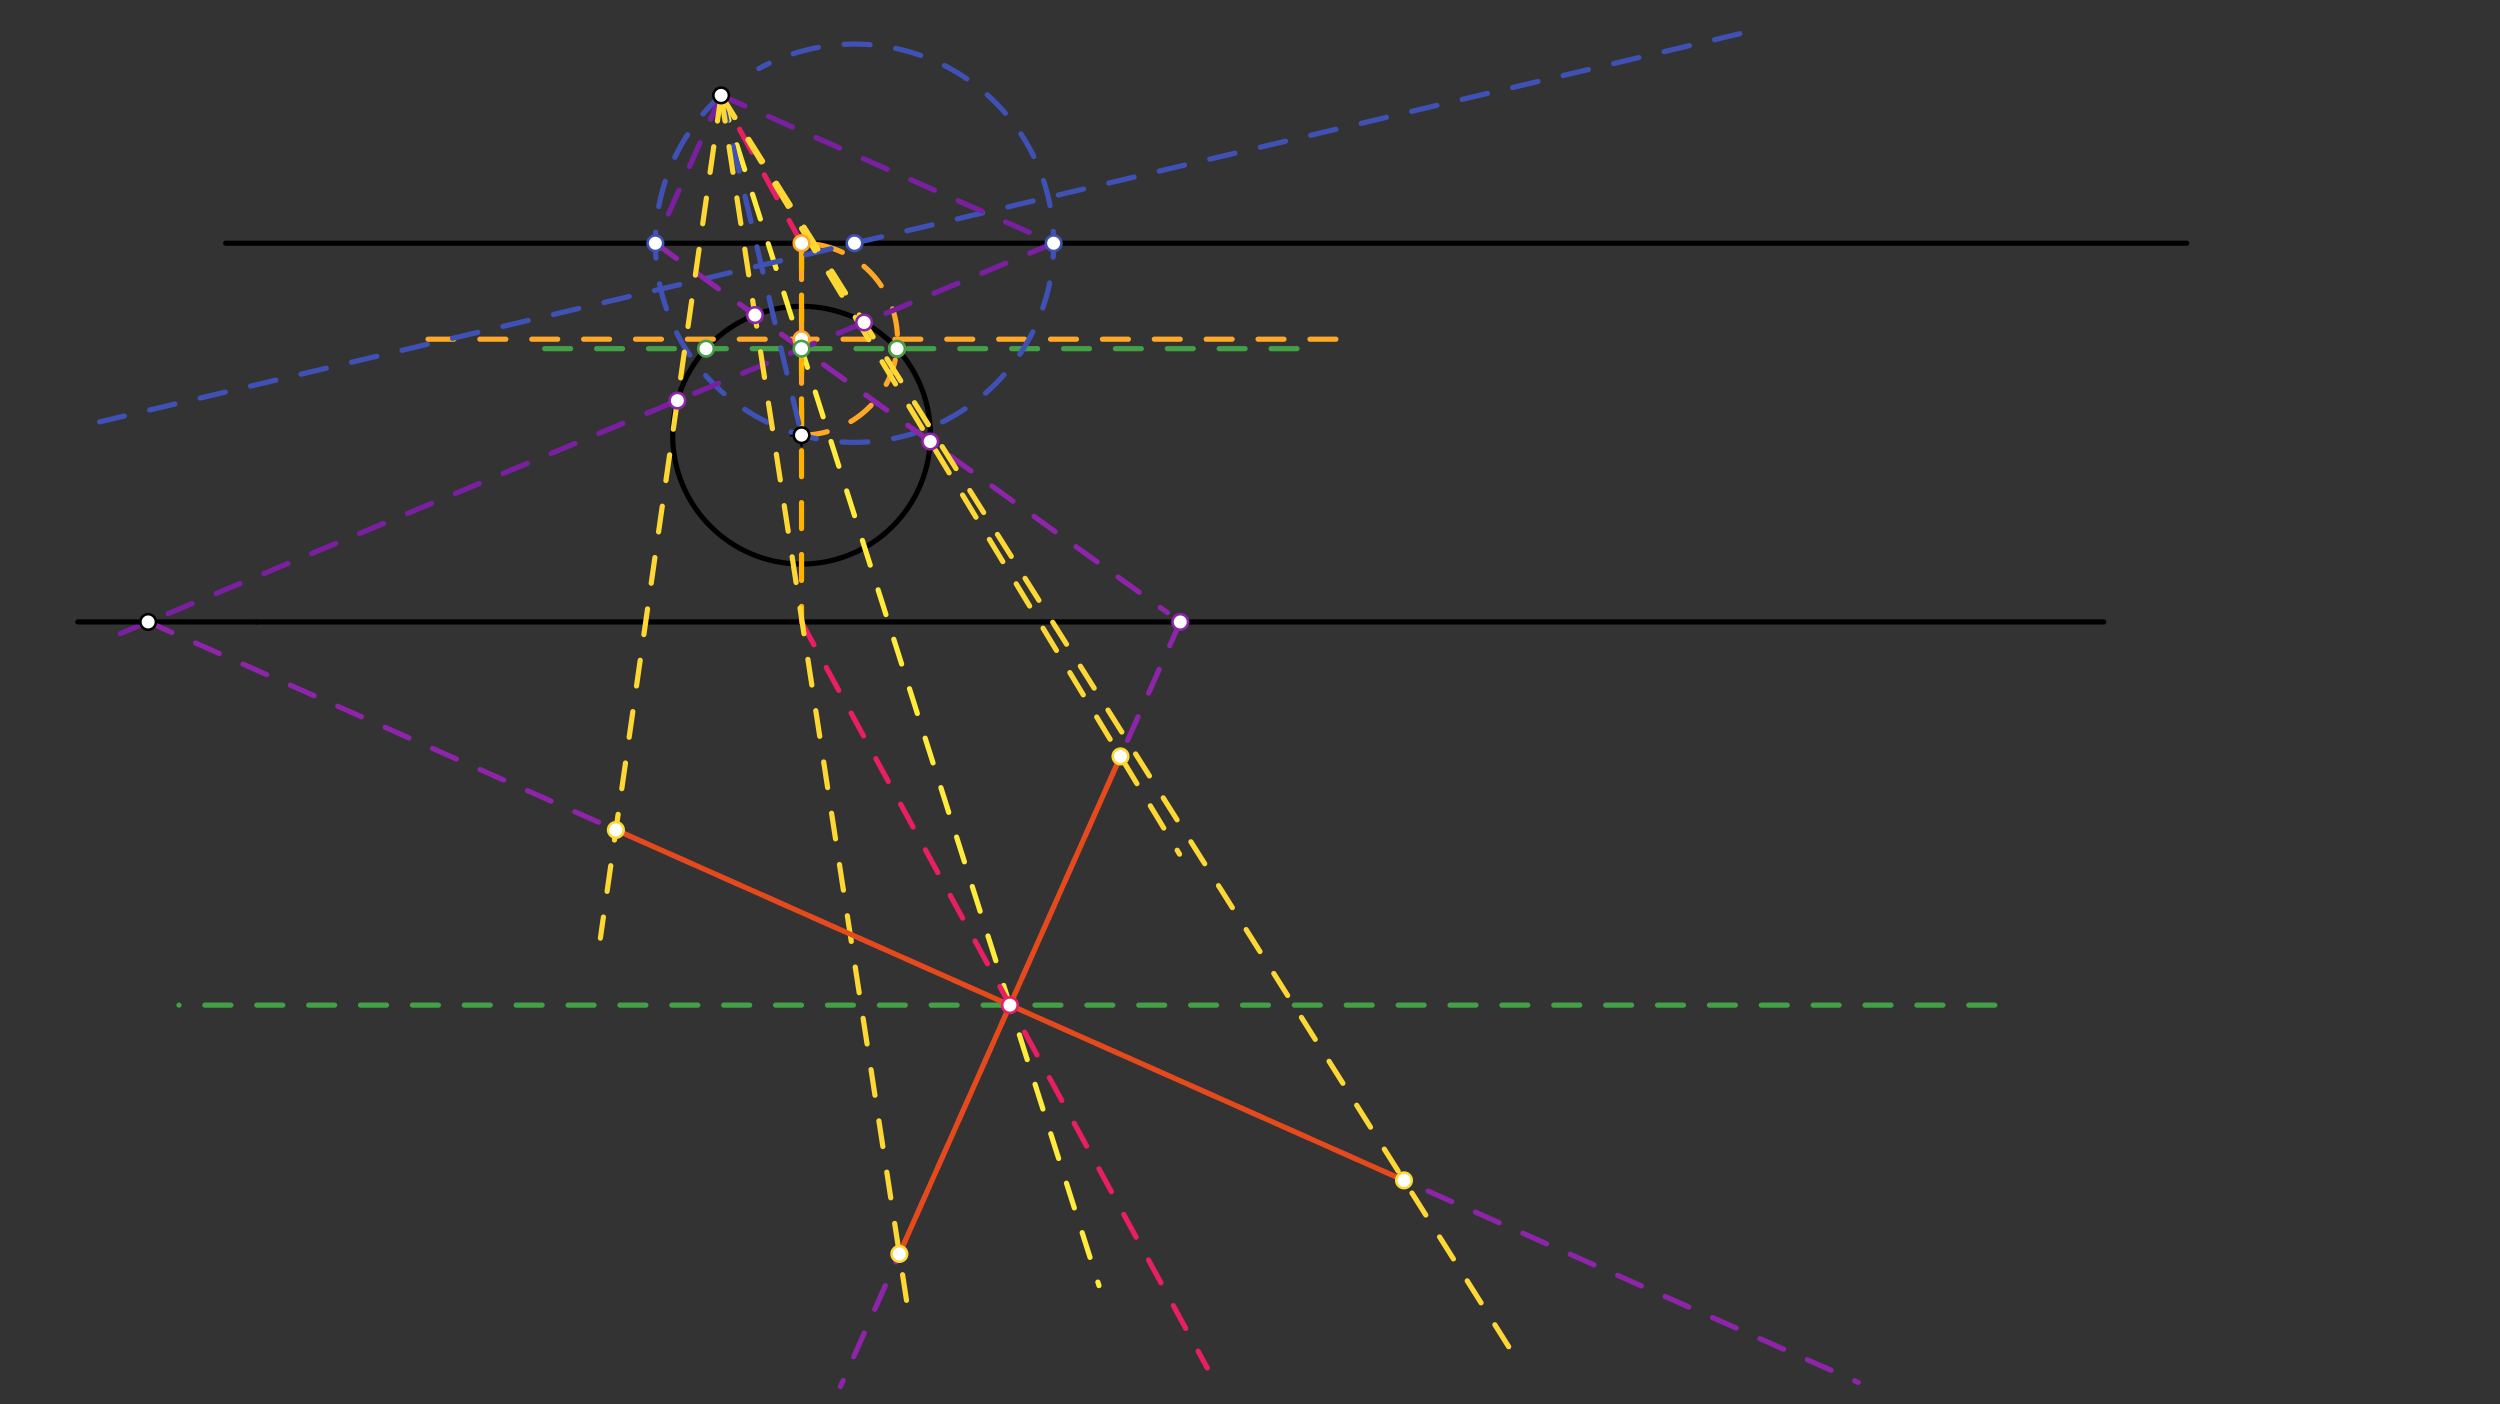 <svg xmlns="http://www.w3.org/2000/svg" class="svg--816" height="100%" preserveAspectRatio="xMidYMid meet" viewBox="0 0 963.78 541.417" width="100%"><rect x="0" y="0" width="963.78" height="541.417" fill="#333333" stroke="none"/><defs><marker id="marker-arrow" markerHeight="16" markerUnits="userSpaceOnUse" markerWidth="24" orient="auto-start-reverse" refX="24" refY="4" viewBox="0 0 24 8"><path d="M 0 0 L 24 4 L 0 8 z" stroke="inherit"></path></marker></defs><g class="aux-layer--949"></g><g class="main-layer--75a"><g class="element--733"><line stroke="#000000" stroke-dasharray="none" stroke-linecap="round" stroke-width="2" x1="99" x2="811" y1="239.766" y2="239.766"></line></g><g class="element--733"><line stroke="#000000" stroke-dasharray="none" stroke-linecap="round" stroke-width="2" x1="87" x2="843" y1="93.766" y2="93.766"></line></g><g class="element--733"><g class="center--a87"><line x1="305" y1="167.766" x2="313" y2="167.766" stroke="#000000" stroke-width="1" stroke-linecap="round"></line><line x1="309" y1="163.766" x2="309" y2="171.766" stroke="#000000" stroke-width="1" stroke-linecap="round"></line><circle class="hit--87b" cx="309" cy="167.766" r="4" stroke="none" fill="transparent"></circle></g><circle cx="309" cy="167.766" fill="none" r="49.679" stroke="#000000" stroke-dasharray="none" stroke-width="2"></circle></g><g class="element--733"><line stroke="#FFA726" stroke-dasharray="10" stroke-linecap="round" stroke-width="2" x1="309" x2="309" y1="167.766" y2="93.766"></line></g><g class="element--733"><line stroke="#FFA726" stroke-dasharray="10" stroke-linecap="round" stroke-width="2" x1="165" x2="516" y1="130.766" y2="130.766"></line></g><g class="element--733"><path d="M 309 167.766 A 37 37 0 0 0 309 93.766" fill="none" stroke="#FFA726" stroke-dasharray="10" stroke-linecap="round" stroke-width="2"></path></g><g class="element--733"><line stroke="#43A047" stroke-dasharray="10" stroke-linecap="round" stroke-width="2" x1="500" x2="204" y1="134.414" y2="134.414"></line></g><g class="element--733"><line stroke="#FFEB3B" stroke-dasharray="10" stroke-linecap="round" stroke-width="2" x1="278" x2="423.669" y1="36.766" y2="495.616"></line></g><g class="element--733"><line stroke="#FFB300" stroke-dasharray="10" stroke-linecap="round" stroke-width="2" x1="309" x2="309" y1="93.766" y2="239.766"></line></g><g class="element--733"><line stroke="#E91E63" stroke-dasharray="10" stroke-linecap="round" stroke-width="2" x1="309" x2="278" y1="93.766" y2="36.766"></line></g><g class="element--733"><line stroke="#E91E63" stroke-dasharray="10" stroke-linecap="round" stroke-width="2" x1="309" x2="465.407" y1="239.766" y2="527.353"></line></g><g class="element--733"><line stroke="#43A047" stroke-dasharray="10" stroke-linecap="round" stroke-width="2" x1="769" x2="69" y1="387.496" y2="387.496"></line></g><g class="element--733"><line stroke="#3F51B5" stroke-dasharray="10" stroke-linecap="round" stroke-width="2" x1="278" x2="309" y1="36.766" y2="167.766"></line></g><g class="element--733"><line stroke="#3F51B5" stroke-dasharray="10" stroke-linecap="round" stroke-width="2" x1="670.737" x2="38.392" y1="12.996" y2="162.635"></line></g><g class="element--733"><path d="M 278 36.766 A 76.766 76.766 0 1 0 292.552 26.433" fill="none" stroke="#3F51B5" stroke-dasharray="10" stroke-linecap="round" stroke-width="2"></path></g><g class="element--733"><line stroke="#7B1FA2" stroke-dasharray="10" stroke-linecap="round" stroke-width="2" x1="278" x2="252.654" y1="36.766" y2="93.766"></line></g><g class="element--733"><line stroke="#7B1FA2" stroke-dasharray="10" stroke-linecap="round" stroke-width="2" x1="278" x2="406.185" y1="36.766" y2="93.766"></line></g><g class="element--733"><line stroke="#7B1FA2" stroke-dasharray="10" stroke-linecap="round" stroke-width="2" x1="406.185" x2="42.041" y1="93.766" y2="246.073"></line></g><g class="element--733"><line stroke="#000000" stroke-dasharray="none" stroke-linecap="round" stroke-width="2" x1="99" x2="30" y1="239.766" y2="239.766"></line></g><g class="element--733"><line stroke="#8E24AA" stroke-dasharray="10" stroke-linecap="round" stroke-width="2" x1="57.12" x2="716.383" y1="239.766" y2="532.92"></line></g><g class="element--733"><line stroke="#8E24AA" stroke-dasharray="10" stroke-linecap="round" stroke-width="2" x1="252.654" x2="450.075" y1="93.766" y2="236.187"></line></g><g class="element--733"><line stroke="#8E24AA" stroke-dasharray="10" stroke-linecap="round" stroke-width="2" x1="455" x2="323.985" y1="239.766" y2="534.559"></line></g><g class="element--733"><line stroke="#FDD835" stroke-dasharray="10" stroke-linecap="round" stroke-width="2" x1="278" x2="349.473" y1="36.766" y2="501.286"></line></g><g class="element--733"><line stroke="#FDD835" stroke-dasharray="10" stroke-linecap="round" stroke-width="2" x1="278" x2="581.949" y1="36.766" y2="519.703"></line></g><g class="element--733"><line stroke="#FDD835" stroke-dasharray="10" stroke-linecap="round" stroke-width="2" x1="278" x2="231.457" y1="36.766" y2="361.67"></line></g><g class="element--733"><line stroke="#FDD835" stroke-dasharray="10" stroke-linecap="round" stroke-width="2" x1="278" x2="454.728" y1="36.766" y2="329.294"></line></g><g class="element--733"><line stroke="#E64A19" stroke-dasharray="none" stroke-linecap="round" stroke-width="2" x1="237.434" x2="541.255" y1="319.946" y2="455.046"></line></g><g class="element--733"><line stroke="#E64A19" stroke-dasharray="none" stroke-linecap="round" stroke-width="2" x1="431.96" x2="346.722" y1="291.607" y2="483.4"></line></g><g class="element--733"><circle cx="278" cy="36.766" r="3" stroke="#000000" stroke-width="1" fill="#ffffff"></circle>}</g><g class="element--733"><circle cx="309" cy="167.766" r="3" stroke="#000000" stroke-width="1" fill="#ffffff"></circle>}</g><g class="element--733"><circle cx="309" cy="93.766" r="3" stroke="#FFA726" stroke-width="1" fill="#ffffff"></circle>}</g><g class="element--733"><circle cx="309" cy="130.766" r="3" stroke="#FFA726" stroke-width="1" fill="#ffffff"></circle>}</g><g class="element--733"><circle cx="345.82" cy="134.414" r="3" stroke="#FFA726" stroke-width="1" fill="#ffffff"></circle>}</g><g class="element--733"><circle cx="272.18" cy="134.414" r="3" stroke="#43A047" stroke-width="1" fill="#ffffff"></circle>}</g><g class="element--733"><circle cx="345.82" cy="134.414" r="3" stroke="#43A047" stroke-width="1" fill="#ffffff"></circle>}</g><g class="element--733"><circle cx="309" cy="134.414" r="3" stroke="#43A047" stroke-width="1" fill="#ffffff"></circle>}</g><g class="element--733"><circle cx="389.344" cy="387.496" r="3" stroke="#E91E63" stroke-width="1" fill="#ffffff"></circle>}</g><g class="element--733"><circle cx="329.419" cy="93.766" r="3" stroke="#3F51B5" stroke-width="1" fill="#ffffff"></circle>}</g><g class="element--733"><circle cx="252.654" cy="93.766" r="3" stroke="#3F51B5" stroke-width="1" fill="#ffffff"></circle>}</g><g class="element--733"><circle cx="406.185" cy="93.766" r="3" stroke="#3F51B5" stroke-width="1" fill="#ffffff"></circle>}</g><g class="element--733"><circle cx="57.12" cy="239.766" r="3" stroke="#000000" stroke-width="1" fill="#ffffff"></circle>}</g><g class="element--733"><circle cx="455" cy="239.766" r="3" stroke="#8E24AA" stroke-width="1" fill="#ffffff"></circle>}</g><g class="element--733"><circle cx="291.03" cy="121.451" r="3" stroke="#8E24AA" stroke-width="1" fill="#ffffff"></circle>}</g><g class="element--733"><circle cx="333.111" cy="124.33" r="3" stroke="#8E24AA" stroke-width="1" fill="#ffffff"></circle>}</g><g class="element--733"><circle cx="358.619" cy="170.21" r="3" stroke="#8E24AA" stroke-width="1" fill="#ffffff"></circle>}</g><g class="element--733"><circle cx="261.144" cy="154.43" r="3" stroke="#8E24AA" stroke-width="1" fill="#ffffff"></circle>}</g><g class="element--733"><circle cx="431.96" cy="291.607" r="3" stroke="#FDD835" stroke-width="1" fill="#ffffff"></circle>}</g><g class="element--733"><circle cx="237.434" cy="319.946" r="3" stroke="#FDD835" stroke-width="1" fill="#ffffff"></circle>}</g><g class="element--733"><circle cx="346.722" cy="483.4" r="3" stroke="#FDD835" stroke-width="1" fill="#ffffff"></circle>}</g><g class="element--733"><circle cx="541.255" cy="455.046" r="3" stroke="#FDD835" stroke-width="1" fill="#ffffff"></circle>}</g></g><g class="snaps-layer--ac6"></g><g class="temp-layer--52d"></g></svg>